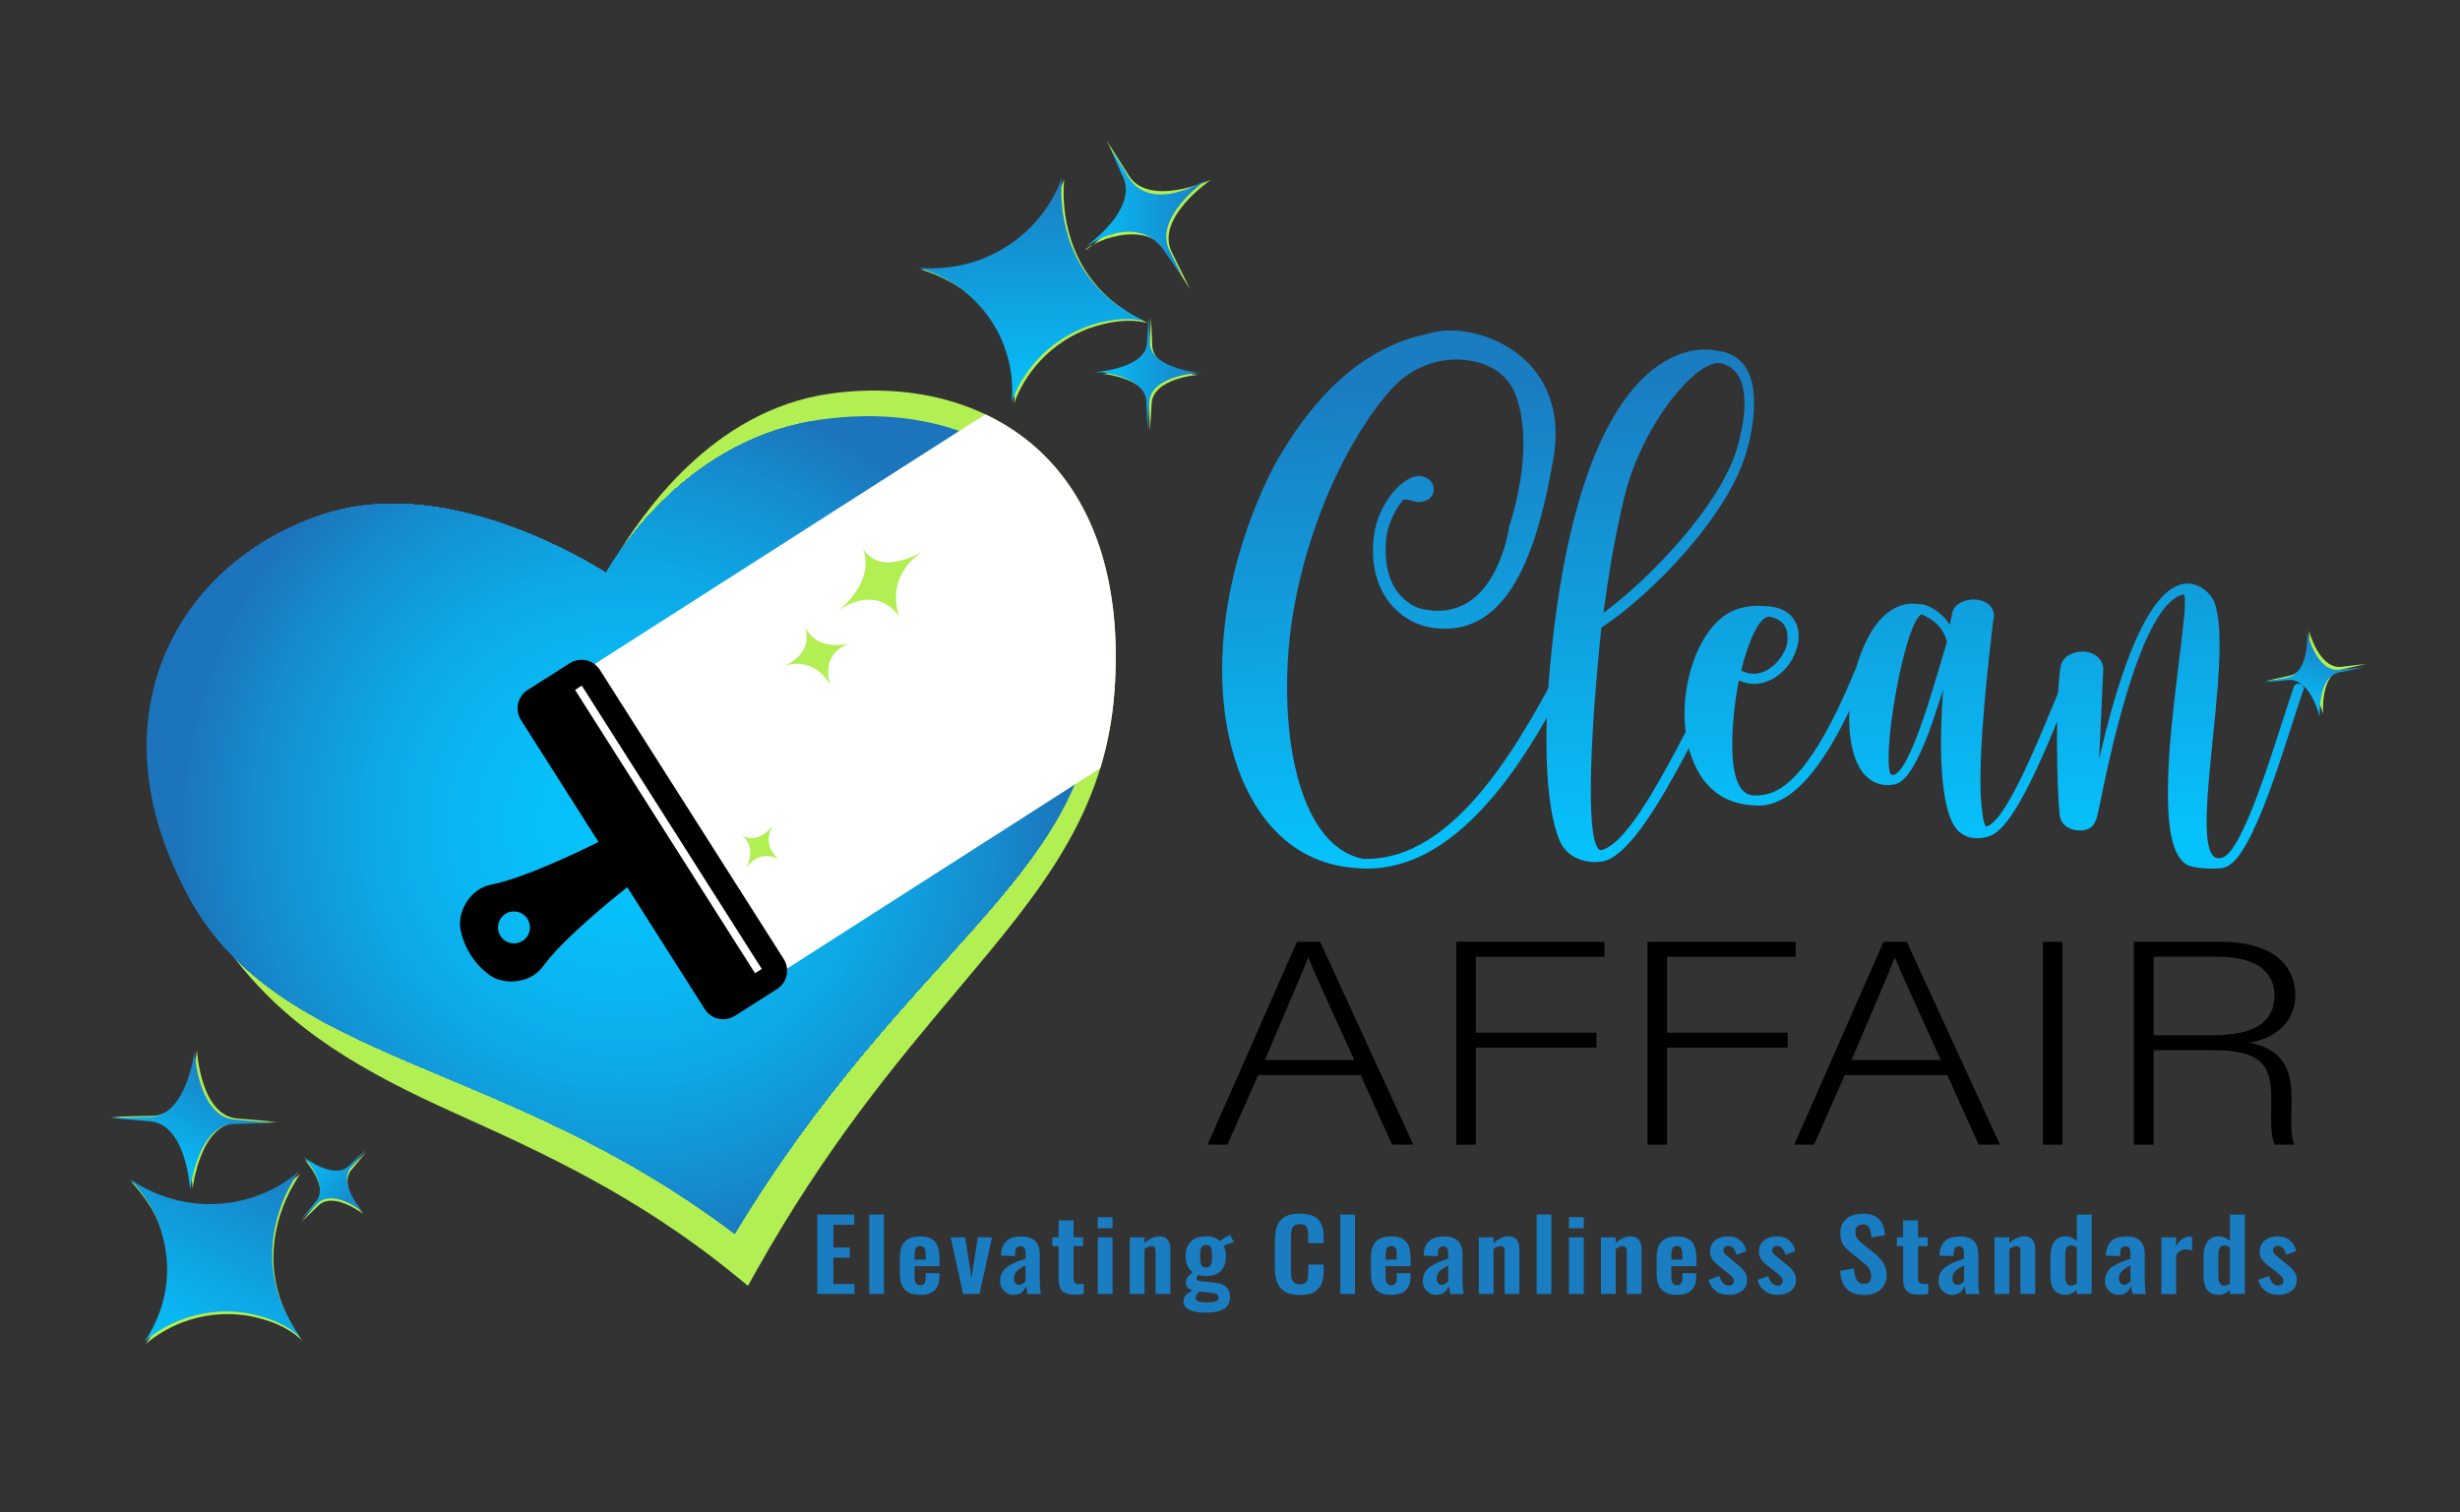 <svg xmlns="http://www.w3.org/2000/svg" xmlns:xlink="http://www.w3.org/1999/xlink" id="Layer_1" x="0px" y="0px" viewBox="0 0 809.26 497.57" style="enable-background:new 0 0 809.26 497.57;" xml:space="preserve"><rect x="0" y="0" width="809.26" height="497.57" fill="#333333" stroke="none"/><style type="text/css">	.st0{fill:#B2EF52;}	.st1{clip-path:url(#SVGID_2_);fill:#1C75BC;}	.st2{clip-path:url(#SVGID_2_);fill:#1B77BE;}	.st3{clip-path:url(#SVGID_2_);fill:#1B79BF;}	.st4{clip-path:url(#SVGID_2_);fill:#1A7BC1;}	.st5{clip-path:url(#SVGID_2_);fill:#1A7DC2;}	.st6{clip-path:url(#SVGID_2_);fill:#197EC4;}	.st7{clip-path:url(#SVGID_2_);fill:#1980C5;}	.st8{clip-path:url(#SVGID_2_);fill:#1882C7;}	.st9{clip-path:url(#SVGID_2_);fill:#1884C8;}	.st10{clip-path:url(#SVGID_2_);fill:#1785C9;}	.st11{clip-path:url(#SVGID_2_);fill:#1787CB;}	.st12{clip-path:url(#SVGID_2_);fill:#1689CC;}	.st13{clip-path:url(#SVGID_2_);fill:#168BCE;}	.st14{clip-path:url(#SVGID_2_);fill:#158CCF;}	.st15{clip-path:url(#SVGID_2_);fill:#158ED0;}	.st16{clip-path:url(#SVGID_2_);fill:#148FD2;}	.st17{clip-path:url(#SVGID_2_);fill:#1491D3;}	.st18{clip-path:url(#SVGID_2_);fill:#1493D4;}	.st19{clip-path:url(#SVGID_2_);fill:#1394D5;}	.st20{clip-path:url(#SVGID_2_);fill:#1396D7;}	.st21{clip-path:url(#SVGID_2_);fill:#1297D8;}	.st22{clip-path:url(#SVGID_2_);fill:#1298D9;}	.st23{clip-path:url(#SVGID_2_);fill:#119ADA;}	.st24{clip-path:url(#SVGID_2_);fill:#119BDB;}	.st25{clip-path:url(#SVGID_2_);fill:#119DDC;}	.st26{clip-path:url(#SVGID_2_);fill:#109EDE;}	.st27{clip-path:url(#SVGID_2_);fill:#109FDF;}	.st28{clip-path:url(#SVGID_2_);fill:#10A1E0;}	.st29{clip-path:url(#SVGID_2_);fill:#0FA2E1;}	.st30{clip-path:url(#SVGID_2_);fill:#0FA3E2;}	.st31{clip-path:url(#SVGID_2_);fill:#0EA4E3;}	.st32{clip-path:url(#SVGID_2_);fill:#0EA6E4;}	.st33{clip-path:url(#SVGID_2_);fill:#0EA7E5;}	.st34{clip-path:url(#SVGID_2_);fill:#0DA8E6;}	.st35{clip-path:url(#SVGID_2_);fill:#0DA9E7;}	.st36{clip-path:url(#SVGID_2_);fill:#0DAAE8;}	.st37{clip-path:url(#SVGID_2_);fill:#0CABE8;}	.st38{clip-path:url(#SVGID_2_);fill:#0CACE9;}	.st39{clip-path:url(#SVGID_2_);fill:#0CADEA;}	.st40{clip-path:url(#SVGID_2_);fill:#0CAFEB;}	.st41{clip-path:url(#SVGID_2_);fill:#0BAFEC;}	.st42{clip-path:url(#SVGID_2_);fill:#0BB0ED;}	.st43{clip-path:url(#SVGID_2_);fill:#0BB1ED;}	.st44{clip-path:url(#SVGID_2_);fill:#0AB2EE;}	.st45{clip-path:url(#SVGID_2_);fill:#0AB3EF;}	.st46{clip-path:url(#SVGID_2_);fill:#0AB4F0;}	.st47{clip-path:url(#SVGID_2_);fill:#0AB5F0;}	.st48{clip-path:url(#SVGID_2_);fill:#09B6F1;}	.st49{clip-path:url(#SVGID_2_);fill:#09B7F2;}	.st50{clip-path:url(#SVGID_2_);fill:#09B8F3;}	.st51{clip-path:url(#SVGID_2_);fill:#09B9F3;}	.st52{clip-path:url(#SVGID_2_);fill:#08B9F4;}	.st53{clip-path:url(#SVGID_2_);fill:#08BAF5;}	.st54{clip-path:url(#SVGID_2_);fill:#08BBF5;}	.st55{clip-path:url(#SVGID_2_);fill:#08BBF6;}	.st56{clip-path:url(#SVGID_2_);fill:#08BCF6;}	.st57{clip-path:url(#SVGID_2_);fill:#08BDF7;}	.st58{clip-path:url(#SVGID_2_);fill:#07BDF7;}	.st59{clip-path:url(#SVGID_2_);fill:#07BEF7;}	.st60{clip-path:url(#SVGID_2_);fill:#07BEF8;}	.st61{clip-path:url(#SVGID_2_);fill:#07BFF8;}	.st62{clip-path:url(#SVGID_2_);fill:#07BFF9;}	.st63{clip-path:url(#SVGID_2_);fill:#07C0F9;}	.st64{clip-path:url(#SVGID_2_);fill:#06C0FA;}	.st65{clip-path:url(#SVGID_2_);fill:#06C1FA;}	.st66{clip-path:url(#SVGID_2_);fill:#06C1FB;}	.st67{clip-path:url(#SVGID_2_);fill:#06C2FB;}	.st68{fill:url(#SVGID_3_);}	.st69{fill:url(#SVGID_4_);}	.st70{fill:url(#SVGID_5_);}	.st71{fill:url(#SVGID_6_);}	.st72{fill:url(#SVGID_7_);}	.st73{fill:#FFFFFF;}	.st74{fill:#1A7DC2;}	.st75{fill:#1C75BC;}	.st76{fill:url(#SVGID_8_);}	.st77{fill:#C1EC9E;}	.st78{clip-path:url(#SVGID_10_);fill:#1C75BC;}	.st79{clip-path:url(#SVGID_10_);fill:#1B77BE;}	.st80{clip-path:url(#SVGID_10_);fill:#1B79BF;}	.st81{clip-path:url(#SVGID_10_);fill:#1A7BC1;}	.st82{clip-path:url(#SVGID_10_);fill:#1A7DC2;}	.st83{clip-path:url(#SVGID_10_);fill:#197EC4;}	.st84{clip-path:url(#SVGID_10_);fill:#1980C5;}	.st85{clip-path:url(#SVGID_10_);fill:#1882C7;}	.st86{clip-path:url(#SVGID_10_);fill:#1884C8;}	.st87{clip-path:url(#SVGID_10_);fill:#1785C9;}	.st88{clip-path:url(#SVGID_10_);fill:#1787CB;}	.st89{clip-path:url(#SVGID_10_);fill:#1689CC;}	.st90{clip-path:url(#SVGID_10_);fill:#168BCE;}	.st91{clip-path:url(#SVGID_10_);fill:#158CCF;}	.st92{clip-path:url(#SVGID_10_);fill:#158ED0;}	.st93{clip-path:url(#SVGID_10_);fill:#148FD2;}	.st94{clip-path:url(#SVGID_10_);fill:#1491D3;}	.st95{clip-path:url(#SVGID_10_);fill:#1493D4;}	.st96{clip-path:url(#SVGID_10_);fill:#1394D5;}	.st97{clip-path:url(#SVGID_10_);fill:#1396D7;}	.st98{clip-path:url(#SVGID_10_);fill:#1297D8;}	.st99{clip-path:url(#SVGID_10_);fill:#1298D9;}	.st100{clip-path:url(#SVGID_10_);fill:#119ADA;}	.st101{clip-path:url(#SVGID_10_);fill:#119BDB;}	.st102{clip-path:url(#SVGID_10_);fill:#119DDC;}	.st103{clip-path:url(#SVGID_10_);fill:#109EDE;}	.st104{clip-path:url(#SVGID_10_);fill:#109FDF;}	.st105{clip-path:url(#SVGID_10_);fill:#10A1E0;}	.st106{clip-path:url(#SVGID_10_);fill:#0FA2E1;}	.st107{clip-path:url(#SVGID_10_);fill:#0FA3E2;}	.st108{clip-path:url(#SVGID_10_);fill:#0EA4E3;}	.st109{clip-path:url(#SVGID_10_);fill:#0EA6E4;}	.st110{clip-path:url(#SVGID_10_);fill:#0EA7E5;}	.st111{clip-path:url(#SVGID_10_);fill:#0DA8E6;}	.st112{clip-path:url(#SVGID_10_);fill:#0DA9E7;}	.st113{clip-path:url(#SVGID_10_);fill:#0DAAE8;}	.st114{clip-path:url(#SVGID_10_);fill:#0CABE8;}	.st115{clip-path:url(#SVGID_10_);fill:#0CACE9;}	.st116{clip-path:url(#SVGID_10_);fill:#0CADEA;}	.st117{clip-path:url(#SVGID_10_);fill:#0CAFEB;}	.st118{clip-path:url(#SVGID_10_);fill:#0BAFEC;}	.st119{clip-path:url(#SVGID_10_);fill:#0BB0ED;}	.st120{clip-path:url(#SVGID_10_);fill:#0BB1ED;}	.st121{clip-path:url(#SVGID_10_);fill:#0AB2EE;}	.st122{clip-path:url(#SVGID_10_);fill:#0AB3EF;}	.st123{clip-path:url(#SVGID_10_);fill:#0AB4F0;}	.st124{clip-path:url(#SVGID_10_);fill:#0AB5F0;}	.st125{clip-path:url(#SVGID_10_);fill:#09B6F1;}	.st126{clip-path:url(#SVGID_10_);fill:#09B7F2;}	.st127{clip-path:url(#SVGID_10_);fill:#09B8F3;}	.st128{clip-path:url(#SVGID_10_);fill:#09B9F3;}	.st129{clip-path:url(#SVGID_10_);fill:#08B9F4;}	.st130{clip-path:url(#SVGID_10_);fill:#08BAF5;}	.st131{clip-path:url(#SVGID_10_);fill:#08BBF5;}	.st132{clip-path:url(#SVGID_10_);fill:#08BBF6;}	.st133{clip-path:url(#SVGID_10_);fill:#08BCF6;}	.st134{clip-path:url(#SVGID_10_);fill:#08BDF7;}	.st135{clip-path:url(#SVGID_10_);fill:#07BDF7;}	.st136{clip-path:url(#SVGID_10_);fill:#07BEF7;}	.st137{clip-path:url(#SVGID_10_);fill:#07BEF8;}	.st138{clip-path:url(#SVGID_10_);fill:#07BFF8;}	.st139{clip-path:url(#SVGID_10_);fill:#07BFF9;}	.st140{clip-path:url(#SVGID_10_);fill:#07C0F9;}	.st141{clip-path:url(#SVGID_10_);fill:#06C0FA;}	.st142{clip-path:url(#SVGID_10_);fill:#06C1FA;}	.st143{clip-path:url(#SVGID_10_);fill:#06C1FB;}	.st144{clip-path:url(#SVGID_10_);fill:#06C2FB;}	.st145{fill:url(#SVGID_11_);}	.st146{fill:url(#SVGID_12_);}	.st147{fill:url(#SVGID_13_);}	.st148{fill:url(#SVGID_14_);}	.st149{fill:url(#SVGID_15_);}	.st150{fill:url(#SVGID_16_);}	.st151{fill:url(#SVGID_17_);}	.st152{fill:url(#SVGID_18_);}	.st153{fill:url(#SVGID_19_);}	.st154{fill:url(#SVGID_20_);}	.st155{fill:url(#SVGID_21_);}	.st156{fill:url(#SVGID_22_);}	.st157{fill:url(#SVGID_23_);}	.st158{fill:url(#SVGID_24_);}</style><g>	<path class="st0" d="M344.15,150.48c-16.89-17.24-42.75-24.88-70.96-20.96c-39.16,5.45-62.2,40.04-71.09,54.69l-72.03,123.86   l-53.15,6.87c18.23,23.95,42.52,37.74,72.93,51.45c28.02,12.63,59.77,26.95,92.1,53.37l4.1,3.35l2.66-4.74   c23.12-41.27,46.15-68.65,66.46-92.81c27.08-32.2,48.47-57.64,51.45-97.99C369.06,194.64,361.29,167.97,344.15,150.48z"></path>	<g>		<defs>			<path id="SVGID_9_" d="M271.37,137.87c-44.71,5.79-67.95,43.84-71.98,50.71c-14.11-8.83-54.73-30.54-90.9-20     c-47.16,13.76-79.78,64.26-46.93,125.57c30.25,56.48,103.3,53.3,180.13,111.82c56.42-93.86,114.81-115.85,119.87-179.73     C367.06,156.91,320.09,131.56,271.37,137.87z"></path>		</defs>		<clipPath id="SVGID_2_">			<use xlink:href="#SVGID_9_" style="overflow:visible;"></use>		</clipPath>		<rect x="28.72" y="131.56" class="st1" width="338.34" height="274.42"></rect>		<path class="st1" d="M351.25,271.46c0,40.35-16.36,76.88-42.8,103.33c-13.22,13.22-28.97,23.92-46.45,31.32    c-4.37,1.85-8.85,3.49-13.43,4.91v-4.09h-86.91v4.09c-4.58-1.42-9.05-3.07-13.43-4.91c-17.48-7.39-33.23-18.09-46.45-31.32    C75.36,348.34,59,311.81,59,271.46c0-80.7,65.42-146.12,146.12-146.12S351.25,190.76,351.25,271.46z"></path>		<path class="st2" d="M349.35,271.46c0,39.83-16.14,75.88-42.24,101.98c-13.05,13.05-28.59,23.61-45.84,30.91    c-8.63,3.65-17.68,6.48-27.07,8.4v-5.83h-58.13v5.83c-9.39-1.92-18.45-4.75-27.07-8.4c-17.26-7.3-32.79-17.86-45.84-30.91    c-26.1-26.1-42.24-62.16-42.24-101.98c0-79.65,64.57-144.23,144.23-144.23S349.35,191.8,349.35,271.46z"></path>		<path class="st3" d="M347.46,271.46c0,39.3-15.93,74.89-41.69,100.64c-12.88,12.88-28.21,23.3-45.24,30.5    c-8.51,3.6-17.45,6.4-26.72,8.29v-3.97h-57.37v3.97c-9.27-1.9-18.2-4.69-26.72-8.29c-17.03-7.2-32.36-17.62-45.24-30.5    C78.73,346.34,62.8,310.76,62.8,271.46c0-78.61,63.72-142.33,142.33-142.33S347.46,192.85,347.46,271.46z"></path>		<circle class="st4" cx="205.13" cy="271.46" r="140.43"></circle>		<circle class="st5" cx="205.13" cy="271.46" r="138.53"></circle>		<circle class="st6" cx="205.13" cy="271.46" r="136.64"></circle>		<circle class="st7" cx="205.13" cy="271.46" r="134.74"></circle>		<circle class="st8" cx="205.13" cy="271.46" r="132.84"></circle>		<circle class="st9" cx="205.13" cy="271.46" r="130.94"></circle>		<circle class="st10" cx="205.13" cy="271.46" r="129.05"></circle>		<circle class="st11" cx="205.13" cy="271.46" r="127.15"></circle>		<circle class="st12" cx="205.13" cy="271.46" r="125.25"></circle>		<circle class="st13" cx="205.13" cy="271.46" r="123.35"></circle>		<circle class="st14" cx="205.13" cy="271.46" r="121.45"></circle>		<circle class="st15" cx="205.13" cy="271.46" r="119.56"></circle>		<circle class="st16" cx="205.13" cy="271.46" r="117.66"></circle>		<circle class="st17" cx="205.13" cy="271.46" r="115.76"></circle>		<circle class="st18" cx="205.13" cy="271.46" r="113.86"></circle>		<circle class="st19" cx="205.13" cy="271.46" r="111.97"></circle>		<circle class="st20" cx="205.13" cy="271.46" r="110.07"></circle>		<circle class="st21" cx="205.13" cy="271.46" r="108.17"></circle>		<circle class="st22" cx="205.13" cy="271.46" r="106.27"></circle>		<circle class="st23" cx="205.13" cy="271.46" r="104.37"></circle>		<circle class="st24" cx="205.13" cy="271.46" r="102.48"></circle>		<circle class="st25" cx="205.13" cy="271.46" r="100.58"></circle>		<circle class="st26" cx="205.13" cy="271.46" r="98.68"></circle>		<circle class="st27" cx="205.13" cy="271.46" r="96.78"></circle>		<circle class="st28" cx="205.13" cy="271.46" r="94.89"></circle>		<circle class="st29" cx="205.13" cy="271.46" r="92.99"></circle>		<circle class="st30" cx="205.13" cy="271.46" r="91.09"></circle>		<circle class="st31" cx="205.13" cy="271.46" r="89.19"></circle>		<circle class="st32" cx="205.13" cy="271.46" r="87.3"></circle>		<circle class="st33" cx="205.13" cy="271.46" r="85.4"></circle>		<circle class="st34" cx="205.13" cy="271.46" r="83.5"></circle>		<circle class="st35" cx="205.13" cy="271.46" r="81.6"></circle>		<circle class="st36" cx="205.13" cy="271.46" r="79.7"></circle>		<circle class="st37" cx="205.13" cy="271.46" r="77.81"></circle>		<circle class="st38" cx="205.13" cy="271.46" r="75.91"></circle>		<circle class="st39" cx="205.13" cy="271.46" r="74.01"></circle>		<circle class="st40" cx="205.13" cy="271.46" r="72.11"></circle>		<circle class="st41" cx="205.13" cy="271.46" r="70.22"></circle>		<circle class="st42" cx="205.13" cy="271.46" r="68.32"></circle>		<circle class="st43" cx="205.13" cy="271.46" r="66.42"></circle>		<circle class="st44" cx="205.13" cy="271.46" r="64.52"></circle>		<circle class="st45" cx="205.13" cy="271.46" r="62.62"></circle>		<circle class="st46" cx="205.13" cy="271.46" r="60.73"></circle>		<circle class="st47" cx="205.13" cy="271.46" r="58.83"></circle>		<circle class="st48" cx="205.13" cy="271.46" r="56.93"></circle>		<circle class="st49" cx="205.13" cy="271.46" r="55.03"></circle>		<circle class="st49" cx="205.13" cy="271.46" r="53.14"></circle>		<circle class="st50" cx="205.13" cy="271.46" r="51.24"></circle>		<circle class="st51" cx="205.13" cy="271.46" r="49.34"></circle>		<circle class="st52" cx="205.13" cy="271.46" r="47.44"></circle>		<circle class="st53" cx="205.13" cy="271.46" r="45.55"></circle>		<circle class="st54" cx="205.13" cy="271.46" r="43.65"></circle>		<circle class="st55" cx="205.13" cy="271.46" r="41.75"></circle>		<circle class="st56" cx="205.13" cy="271.46" r="39.85"></circle>		<circle class="st57" cx="205.13" cy="271.46" r="37.95"></circle>		<circle class="st58" cx="205.13" cy="271.46" r="36.06"></circle>		<circle class="st59" cx="205.13" cy="271.46" r="34.16"></circle>		<circle class="st60" cx="205.13" cy="271.46" r="32.26"></circle>		<circle class="st61" cx="205.13" cy="271.46" r="30.36"></circle>		<circle class="st62" cx="205.13" cy="271.46" r="28.47"></circle>		<circle class="st62" cx="205.13" cy="271.46" r="26.57"></circle>		<circle class="st63" cx="205.13" cy="271.46" r="24.67"></circle>		<circle class="st63" cx="205.13" cy="271.46" r="22.77"></circle>		<circle class="st64" cx="205.13" cy="271.46" r="20.87"></circle>		<circle class="st65" cx="205.13" cy="271.46" r="18.98"></circle>		<circle class="st65" cx="205.13" cy="271.46" r="17.08"></circle>		<circle class="st65" cx="205.13" cy="271.46" r="15.18"></circle>		<circle class="st66" cx="205.13" cy="271.46" r="13.28"></circle>		<circle class="st67" cx="205.13" cy="271.46" r="11.39"></circle>		<circle class="st67" cx="205.13" cy="271.46" r="9.49"></circle>		<circle class="st67" cx="205.13" cy="271.46" r="7.59"></circle>		<circle class="st67" cx="205.13" cy="271.46" r="5.69"></circle>		<circle class="st67" cx="205.13" cy="271.46" r="3.8"></circle>		<circle class="st67" cx="205.13" cy="271.46" r="1.9"></circle>	</g>	<path class="st73" d="M324.13,136.34l-138.77,88.73l69.99,95.94l106.6-68.23c2.39-7.81,3.99-16.12,4.66-25.19   c2.43-32.96-5.33-59.62-22.47-77.11C338.43,144.64,331.67,139.9,324.13,136.34z"></path>	<g>		<path d="M257.82,315.57l-60.48-95.15c-2.12-3.33-6.53-4.32-9.87-2.2l-13.89,8.83c-3.33,2.12-4.32,6.53-2.2,9.87l25.51,40.14    c-7.85,3.89-25.08,12.06-35.36,14.05c-7.24,1.4-11.06,9.35-10.06,14.6c1.16,6.09,4.63,11.56,9.66,15.2    c4.33,3.13,13.15,3.05,17.49-2.91c6.16-8.47,20.87-20.61,27.73-26.06l25.51,40.14c2.12,3.33,6.53,4.32,9.87,2.2l13.89-8.83    C258.95,323.32,259.94,318.9,257.82,315.57z M171.9,309.61c-2.45,1.56-5.7,0.83-7.26-1.62c-1.56-2.45-0.83-5.7,1.62-7.26    s5.7-0.83,7.26,1.62C175.08,304.81,174.35,308.06,171.9,309.61z"></path>					<rect x="218.67" y="217.6" transform="matrix(0.844 -0.536 0.536 0.844 -112.017 160.572)" class="st73" width="2.63" height="110.45"></rect>	</g>	<g>		<path class="st0" d="M283.4,179.22c0,0,3.21,11.4,20.19,2.27c0,0-12.48,6.9-7.77,21.5c0,0-6.35-11.18-20.04-2.11    C275.78,200.87,288.92,191.33,283.4,179.22z"></path>	</g>	<g>		<path class="st0" d="M264.56,205.32c0,0,2.02,8.99,15.01,6.5c0,0-9.55,1.96-6.52,13.62c0,0-4.37-9.58-14.9-6.35    C258.15,219.08,268.28,215.37,264.56,205.32z"></path>	</g>	<g>		<path class="st0" d="M243.65,274.45c0,0,4.57,4.51,10.82-2.99c0,0-4.55,5.6,1.6,11.26c0,0-6.1-3.78-10.71,3.04    C245.36,285.75,249.56,278.82,243.65,274.45z"></path>	</g>	<g>		<path class="st0" d="M365.66,98.86c-16.15-13.74-16.24-33.02-15.55-39.92c-0.21,0.59-0.46,1.26-0.77,2.01    c-7.51,18.11-25.97,29.21-45.52,27.8l-0.96-0.07c0,0,7.71,2.08,14.2,6.91c16.6,13.14,17.22,30.23,16.52,37.17    c2.09-5.89,8.61-18.71,24.78-24.76l0,0c9.76-3.38,16.16-2.57,19.41-1.62C372.03,103.86,367.54,100.42,365.66,98.86z"></path>	</g>	<path class="st0" d="M395.11,61.02l-6.11,3.42c-0.05,0.03-0.11,0.04-0.16,0.07c0.05-0.03,0.09-0.07,0.14-0.1l6.11-3.42l3.31-1.84   c0,0-21.01,9.62-27.42-1.98L364,46.14l5.76,11.72c6.54,11.52-12.62,24.42-12.62,24.42l3.29-1.87l6.11-3.42   c0.05-0.03,0.11-0.04,0.16-0.07c-0.05,0.03-0.09,0.07-0.14,0.1l-6.11,3.42l-3.31,1.84c0.03-1.66,21.05-11.81,27.42,1.98l6.99,11.03   l-5.76-11.72c-6.54-11.52,12.62-24.42,12.62-24.42L395.11,61.02z"></path>	<g>		<linearGradient id="SVGID_3_" gradientUnits="userSpaceOnUse" x1="340.646" y1="131.957" x2="338.358" y2="58.73">			<stop offset="0" style="stop-color:#06C2FB"></stop>			<stop offset="1" style="stop-color:#1A7DC2"></stop>		</linearGradient>		<path class="st68" d="M364.9,98.3c-16.15-13.74-16.24-33.02-15.55-39.92c-0.21,0.59-0.46,1.26-0.77,2.01    c-7.51,18.11-25.97,29.21-45.52,27.8l-0.96-0.07c0,0,7.71,2.08,14.2,6.91c16.6,13.14,17.22,30.23,16.52,37.17    c2.09-5.89,8.61-18.71,24.78-24.76l0,0c9.76-3.38,16.16-2.57,19.41-1.62C371.26,103.31,366.77,99.86,364.9,98.3z"></path>	</g>	<linearGradient id="SVGID_4_" gradientUnits="userSpaceOnUse" x1="356.373" y1="69.867" x2="397.644" y2="69.867">		<stop offset="0" style="stop-color:#06C2FB"></stop>		<stop offset="1" style="stop-color:#1A7DC2"></stop>	</linearGradient>	<path class="st69" d="M394.35,60.46l-6.11,3.42c-0.05,0.03-0.11,0.04-0.16,0.07c0.05-0.03,0.09-0.07,0.14-0.1l6.11-3.42l3.31-1.84   c0,0-19.87,13.4-27.42-1.98l-4.95-7.81l3.72,8.5c6.54,11.52-12.62,24.42-12.62,24.42l3.29-1.87l6.11-3.42   c0.05-0.03,0.11-0.04,0.16-0.07c-0.05,0.03-0.09,0.07-0.14,0.1l-6.11,3.42l-3.31,1.84c0,0,17.99-13.55,27.42,1.98l5.12,7.23   l-3.89-7.92c-6.54-11.52,12.62-24.42,12.62-24.42L394.35,60.46z"></path>	<g>		<path class="st0" d="M391.62,123.34l-4.63-0.05c-0.04,0-0.08-0.01-0.11-0.01c0.04,0,0.07-0.01,0.11-0.01l4.63,0.05l2.5,0.04    c0,0-15.22-1.4-15.08-10.16l-0.38-8.63l-0.55,8.62c-0.04,8.76-15.28,9.85-15.28,9.85l2.5,0.01l4.63,0.05    c0.04,0,0.08,0.01,0.11,0.01c-0.04,0-0.07,0.01-0.11,0.01l-4.63-0.05l-2.5-0.04c0,0,15.22,1.4,15.08,10.16l0.38,8.63l0.55-8.62    c0.04-8.76,15.28-9.85,15.28-9.85L391.62,123.34z"></path>		<linearGradient id="SVGID_5_" gradientUnits="userSpaceOnUse" x1="359.941" y1="122.64" x2="395.605" y2="122.64">			<stop offset="0" style="stop-color:#06C2FB"></stop>			<stop offset="1" style="stop-color:#1A7DC2"></stop>		</linearGradient>		<path class="st70" d="M390.85,122.78l-4.63-0.05c-0.04,0-0.08-0.01-0.11-0.01c0.04,0,0.07-0.01,0.11-0.01l4.63,0.05l4.75,0.04    c0,0-17.46-1.4-17.33-10.16l-0.38-8.63l-0.55,8.62c-0.04,8.76-17.41,9.85-17.41,9.85l4.63,0.01l4.63,0.05    c0.04,0,0.08,0.01,0.11,0.01c-0.04,0-0.07,0.01-0.11,0.01l-4.63-0.05l-2.5-0.04c0,0,15.22,1.4,15.08,10.16l0.38,8.63l0.55-8.62    c0.04-8.76,15.28-9.85,15.28-9.85L390.85,122.78z"></path>	</g>	<g>		<g>			<path class="st0" d="M92.6,428.65c-7.25-19.92,2.2-36.73,6.21-42.38c-0.47,0.41-1.03,0.87-1.67,1.36     c-15.48,12.03-37.01,12.56-53.31,1.67l-0.8-0.54c0,0,5.68,5.61,8.93,13.02c7.93,19.62,0.03,34.79-4.01,40.48     c4.73-4.09,16.74-12.01,33.78-9.28l0,0c10.15,1.89,15.32,5.75,17.68,8.18C95.66,436.15,93.46,430.93,92.6,428.65z"></path>		</g>					<linearGradient id="SVGID_6_" gradientUnits="userSpaceOnUse" x1="95.154" y1="475.159" x2="92.865" y2="401.932" gradientTransform="matrix(0.869 0.494 -0.494 0.869 206.611 -15.037)">			<stop offset="0" style="stop-color:#06C2FB"></stop>			<stop offset="1" style="stop-color:#1A7DC2"></stop>		</linearGradient>		<path class="st71" d="M92.21,427.79c-7.25-19.92,2.2-36.73,6.21-42.38c-0.47,0.41-1.03,0.87-1.67,1.36    c-15.48,12.03-37.01,12.56-53.31,1.67l-0.8-0.54c0,0,5.68,5.61,8.93,13.02c7.93,19.62,0.03,34.79-4.01,40.48    c4.73-4.09,16.74-12.01,33.78-9.28l0,0c10.15,1.89,15.32,5.75,17.68,8.18C95.27,435.29,93.07,430.07,92.21,427.79z"></path>	</g>	<g>		<path class="st0" d="M64.7,349.19l-0.21,6.74c0,0.06-0.02,0.11-0.02,0.17c0-0.06-0.01-0.11-0.01-0.17l0.21-6.74l0.13-3.64    c0,0-2.51,22.11-15.26,21.64l-12.58,0.28l12.54,1.08c12.76,0.33,13.87,22.56,13.87,22.56l0.1-3.65l0.21-6.74    c0-0.06,0.02-0.11,0.02-0.17c0,0.06,0.01,0.11,0.01,0.17l-0.21,6.74l-0.13,3.64c0,0,2.51-22.11,15.26-21.64l12.58-0.28    l-12.54-1.08c-12.76-0.33-13.87-22.56-13.87-22.56L64.7,349.19z"></path>					<linearGradient id="SVGID_7_" gradientUnits="userSpaceOnUse" x1="62.717" y1="278.274" x2="102.47" y2="278.274" gradientTransform="matrix(0.516 -0.857 0.857 0.516 -217.728 295.762)">			<stop offset="0" style="stop-color:#06C2FB"></stop>			<stop offset="1" style="stop-color:#1A7DC2"></stop>		</linearGradient>		<path class="st72" d="M63.86,349.54l-0.21,6.74c0,0.06-0.02,0.11-0.02,0.17c0-0.06-0.01-0.11-0.01-0.17l0.21-6.74l0.13-3.64    c0,0-2.51,22.11-15.26,21.64l-12.58,0.28l12.54,1.08c12.76,0.33,13.87,22.56,13.87,22.56l0.1-3.65l0.21-6.74    c0-0.06,0.02-0.11,0.02-0.17c0,0.06,0.01,0.11,0.01,0.17l-0.21,6.74l-0.13,3.64c0,0,2.51-22.11,15.26-21.64l12.58-0.28    l-12.54-1.08c-12.76-0.33-13.87-22.56-13.87-22.56L63.86,349.54z"></path>	</g>	<g>		<path class="st74" d="M268.86,425.78v-26.12h12.15v3.35h-6.86v7.51h5.4v3.32h-5.4v8.64h6.94v3.29H268.86z"></path>		<path class="st74" d="M285.95,425.78v-26.12h4.83v26.12H285.95z"></path>		<path class="st74" d="M302.68,426.07c-1.55,0-2.81-0.26-3.79-0.79c-0.98-0.53-1.7-1.3-2.16-2.32c-0.47-1.02-0.7-2.25-0.7-3.69    v-5.61c0-1.48,0.23-2.73,0.7-3.74c0.46-1.01,1.19-1.77,2.18-2.29c0.99-0.52,2.25-0.77,3.77-0.77c1.64,0,2.93,0.28,3.84,0.84    c0.92,0.56,1.57,1.37,1.97,2.43c0.39,1.06,0.59,2.36,0.59,3.89v2.64h-8.22v3.68c0,0.6,0.07,1.1,0.2,1.48    c0.13,0.39,0.34,0.67,0.63,0.84c0.29,0.17,0.63,0.26,1.04,0.26c0.43,0,0.77-0.09,1.04-0.27c0.26-0.18,0.45-0.45,0.57-0.81    c0.12-0.35,0.18-0.8,0.18-1.34v-1.55h4.54v1.26c0,1.89-0.52,3.34-1.57,4.35C306.42,425.56,304.82,426.07,302.68,426.07z     M300.86,414.49h3.65v-1.77c0-0.64-0.06-1.17-0.18-1.56c-0.12-0.4-0.31-0.69-0.57-0.87c-0.26-0.18-0.63-0.27-1.11-0.27    c-0.43,0-0.77,0.1-1.04,0.29c-0.26,0.19-0.45,0.52-0.57,0.97c-0.12,0.45-0.18,1.1-0.18,1.94V414.49z"></path>		<path class="st74" d="M316.84,425.78l-4.11-18.64h4.75l2.11,13.38l2.07-13.38h4.68l-4.11,18.64H316.84z"></path>		<path class="st74" d="M333.5,426.07c-0.93,0-1.73-0.22-2.41-0.66c-0.68-0.44-1.2-1-1.56-1.68c-0.36-0.68-0.54-1.38-0.54-2.11    c0-1.16,0.24-2.14,0.71-2.93c0.48-0.8,1.11-1.46,1.91-2c0.8-0.54,1.69-1,2.68-1.4c0.99-0.4,2.01-0.76,3.06-1.08v-1.61    c0-0.54-0.04-0.99-0.13-1.35c-0.08-0.37-0.24-0.65-0.48-0.84c-0.24-0.19-0.58-0.29-1.04-0.29c-0.43,0-0.77,0.09-1.02,0.26    c-0.25,0.17-0.43,0.41-0.54,0.73c-0.11,0.31-0.16,0.67-0.16,1.08l-0.07,1.13l-4.65-0.16c0.09-2.15,0.69-3.74,1.79-4.76    c1.1-1.02,2.78-1.53,5.04-1.53c2.07,0,3.59,0.52,4.54,1.55c0.95,1.03,1.43,2.43,1.43,4.19v8.61c0,0.69,0.02,1.31,0.05,1.87    c0.04,0.56,0.08,1.06,0.14,1.52c0.06,0.45,0.11,0.85,0.16,1.19h-4.4c-0.07-0.43-0.16-0.92-0.25-1.47    c-0.1-0.55-0.17-0.95-0.21-1.21c-0.24,0.75-0.69,1.44-1.36,2.05C335.55,425.76,334.64,426.07,333.5,426.07z M335.28,422.81    c0.31,0,0.6-0.07,0.86-0.21c0.26-0.14,0.5-0.31,0.72-0.5c0.21-0.19,0.38-0.37,0.5-0.52v-5.19c-0.55,0.28-1.05,0.56-1.52,0.84    c-0.47,0.28-0.86,0.59-1.2,0.92c-0.33,0.33-0.6,0.69-0.79,1.08c-0.19,0.39-0.29,0.84-0.29,1.35c0,0.69,0.15,1.23,0.45,1.63    C334.31,422.61,334.74,422.81,335.28,422.81z"></path>		<path class="st74" d="M353.41,426c-1.31,0-2.34-0.19-3.09-0.58c-0.75-0.39-1.28-0.95-1.59-1.68c-0.31-0.73-0.47-1.6-0.47-2.61    v-11.09h-2.07v-2.9h2.07v-5.58h4.9v5.58h3.15v2.9h-3.15v10.71c0,0.64,0.16,1.1,0.47,1.37c0.31,0.27,0.77,0.4,1.39,0.4    c0.26,0,0.52-0.01,0.77-0.03c0.25-0.02,0.49-0.04,0.73-0.06v3.35c-0.41,0.04-0.88,0.09-1.41,0.15    C354.57,425.97,354,426,353.41,426z"></path>		<path class="st74" d="M361.13,404.17v-3.64h4.86v3.64H361.13z M361.13,425.78v-18.64h4.86v18.64H361.13z"></path>		<path class="st74" d="M371.64,425.78v-18.64h4.86V409c0.74-0.65,1.52-1.17,2.34-1.56s1.71-0.6,2.66-0.6    c0.86,0,1.54,0.19,2.04,0.56c0.5,0.38,0.87,0.88,1.11,1.5c0.24,0.62,0.36,1.3,0.36,2.03v14.84h-4.86v-13.97    c0-0.56-0.1-0.99-0.29-1.29c-0.19-0.3-0.56-0.45-1.11-0.45c-0.33,0-0.7,0.09-1.09,0.26c-0.39,0.17-0.78,0.39-1.16,0.65v14.8    H371.64z"></path>		<path class="st74" d="M396.52,431.94c-1.41,0-2.65-0.13-3.74-0.4c-1.08-0.27-1.93-0.67-2.54-1.21c-0.61-0.54-0.91-1.23-0.91-2.06    c0-0.64,0.16-1.22,0.48-1.71c0.32-0.5,0.76-0.92,1.32-1.27c0.56-0.36,1.16-0.64,1.81-0.85l2.04,0.29    c-0.29,0.22-0.55,0.44-0.8,0.68c-0.25,0.24-0.46,0.48-0.63,0.74c-0.17,0.26-0.25,0.55-0.25,0.87c0,0.52,0.28,0.9,0.84,1.16    c0.56,0.26,1.53,0.39,2.91,0.39c1.26,0,2.22-0.12,2.86-0.35c0.64-0.24,0.97-0.65,0.97-1.23c0-0.34-0.08-0.62-0.25-0.82    c-0.17-0.2-0.45-0.37-0.84-0.5c-0.39-0.13-0.95-0.23-1.66-0.29l-4.86-0.55c-1-0.13-1.78-0.45-2.34-0.95    c-0.56-0.51-0.84-1.1-0.84-1.79c0-0.77,0.26-1.46,0.77-2.05c0.51-0.59,1.19-1.21,2.02-1.85l1.64,0.97    c-0.21,0.22-0.42,0.46-0.61,0.73c-0.19,0.27-0.29,0.55-0.29,0.85c0,0.24,0.14,0.43,0.43,0.58c0.29,0.15,0.76,0.26,1.43,0.32    l4.22,0.45c1.69,0.15,2.94,0.63,3.74,1.43c0.8,0.81,1.2,1.9,1.2,3.27c0,1.14-0.28,2.09-0.84,2.85c-0.56,0.76-1.44,1.34-2.63,1.73    C399.98,431.74,398.43,431.94,396.52,431.94z M396.77,419.87c-1.53,0-2.78-0.27-3.77-0.81c-0.99-0.54-1.73-1.29-2.23-2.26    c-0.5-0.97-0.75-2.11-0.75-3.42c0-1.42,0.26-2.62,0.79-3.6c0.52-0.98,1.29-1.71,2.29-2.21c1-0.49,2.23-0.74,3.68-0.74    s2.66,0.28,3.61,0.84c0.95,0.56,1.67,1.33,2.16,2.32c0.49,0.99,0.73,2.13,0.73,3.42c0,1.31-0.23,2.45-0.7,3.42    c-0.46,0.97-1.17,1.71-2.11,2.24C399.53,419.61,398.3,419.87,396.77,419.87z M396.77,417.07c0.43,0,0.77-0.08,1.02-0.23    c0.25-0.15,0.44-0.38,0.57-0.68c0.13-0.3,0.23-0.68,0.29-1.14c0.06-0.46,0.09-1.01,0.09-1.63c0-0.65-0.02-1.2-0.07-1.66    c-0.05-0.46-0.14-0.85-0.29-1.16c-0.14-0.31-0.34-0.54-0.59-0.69c-0.25-0.15-0.58-0.23-0.98-0.23c-0.43,0-0.77,0.08-1.04,0.23    c-0.26,0.15-0.47,0.38-0.63,0.68c-0.16,0.3-0.26,0.69-0.3,1.16c-0.05,0.47-0.07,1.03-0.07,1.68c0,0.58,0.02,1.1,0.07,1.56    c0.05,0.46,0.14,0.85,0.29,1.16c0.14,0.31,0.35,0.55,0.61,0.71C396,416.99,396.34,417.07,396.77,417.07z M402.28,410.17    l-1.07-1.35c0.29-0.47,0.73-0.91,1.32-1.32c0.6-0.41,1.31-0.78,2.15-1.13l1.22,2.39c-0.29,0.06-0.69,0.18-1.2,0.35    c-0.51,0.17-1,0.36-1.47,0.56C402.76,409.87,402.44,410.04,402.28,410.17z"></path>		<path class="st74" d="M427.62,426.13c-2.12,0-3.78-0.38-4.99-1.13c-1.2-0.75-2.04-1.78-2.52-3.08c-0.48-1.3-0.71-2.8-0.71-4.5    v-9.32c0-1.78,0.24-3.33,0.71-4.64c0.48-1.31,1.32-2.32,2.52-3.03c1.2-0.71,2.87-1.06,4.99-1.06c2,0,3.57,0.31,4.7,0.92    c1.13,0.61,1.94,1.49,2.41,2.63c0.48,1.14,0.71,2.46,0.71,3.97v2.19h-5.08v-2.26c0-0.73-0.04-1.4-0.13-2    c-0.08-0.6-0.31-1.08-0.68-1.44c-0.37-0.35-1.01-0.53-1.91-0.53c-0.91,0-1.57,0.19-1.98,0.56c-0.42,0.38-0.69,0.88-0.8,1.52    c-0.12,0.63-0.18,1.35-0.18,2.14v11.35c0,0.95,0.08,1.73,0.25,2.34c0.17,0.61,0.47,1.08,0.91,1.39c0.44,0.31,1.04,0.47,1.81,0.47    c0.88,0,1.51-0.19,1.88-0.56c0.37-0.38,0.6-0.88,0.7-1.5c0.1-0.62,0.14-1.32,0.14-2.1v-2.35h5.08v2.1c0,1.55-0.23,2.92-0.68,4.11    c-0.45,1.19-1.25,2.13-2.38,2.81C431.26,425.79,429.67,426.13,427.62,426.13z"></path>		<path class="st74" d="M440.92,425.78v-26.12h4.83v26.12H440.92z"></path>		<path class="st74" d="M457.65,426.07c-1.55,0-2.81-0.26-3.79-0.79c-0.98-0.53-1.7-1.3-2.16-2.32c-0.47-1.02-0.7-2.25-0.7-3.69    v-5.61c0-1.48,0.23-2.73,0.7-3.74c0.46-1.01,1.19-1.77,2.18-2.29c0.99-0.52,2.25-0.77,3.77-0.77c1.64,0,2.93,0.28,3.84,0.84    c0.92,0.56,1.57,1.37,1.97,2.43s0.59,2.36,0.59,3.89v2.64h-8.22v3.68c0,0.6,0.07,1.1,0.2,1.48c0.13,0.39,0.34,0.67,0.63,0.84    c0.29,0.17,0.63,0.26,1.04,0.26c0.43,0,0.77-0.09,1.04-0.27c0.26-0.18,0.45-0.45,0.57-0.81c0.12-0.35,0.18-0.8,0.18-1.34v-1.55    h4.54v1.26c0,1.89-0.52,3.34-1.57,4.35C461.39,425.56,459.8,426.07,457.65,426.07z M455.83,414.49h3.65v-1.77    c0-0.64-0.06-1.17-0.18-1.56c-0.12-0.4-0.31-0.69-0.57-0.87c-0.26-0.18-0.63-0.27-1.11-0.27c-0.43,0-0.77,0.1-1.04,0.29    c-0.26,0.19-0.45,0.52-0.57,0.97c-0.12,0.45-0.18,1.1-0.18,1.94V414.49z"></path>		<path class="st74" d="M472.56,426.07c-0.93,0-1.73-0.22-2.41-0.66c-0.68-0.44-1.2-1-1.56-1.68c-0.36-0.68-0.54-1.38-0.54-2.11    c0-1.16,0.24-2.14,0.71-2.93c0.48-0.8,1.11-1.46,1.91-2c0.8-0.54,1.69-1,2.68-1.4c0.99-0.4,2.01-0.76,3.06-1.08v-1.61    c0-0.54-0.04-0.99-0.13-1.35c-0.08-0.37-0.24-0.65-0.48-0.84c-0.24-0.19-0.58-0.29-1.04-0.29c-0.43,0-0.77,0.09-1.02,0.26    c-0.25,0.17-0.43,0.41-0.54,0.73s-0.16,0.67-0.16,1.08l-0.07,1.13l-4.65-0.16c0.09-2.15,0.69-3.74,1.79-4.76    c1.1-1.02,2.78-1.53,5.04-1.53c2.07,0,3.59,0.52,4.54,1.55c0.95,1.03,1.43,2.43,1.43,4.19v8.61c0,0.69,0.02,1.31,0.05,1.87    c0.04,0.56,0.08,1.06,0.14,1.52c0.06,0.45,0.11,0.85,0.16,1.19h-4.4c-0.07-0.43-0.16-0.92-0.25-1.47    c-0.1-0.55-0.17-0.95-0.21-1.21c-0.24,0.75-0.69,1.44-1.36,2.05C474.61,425.76,473.71,426.07,472.56,426.07z M474.35,422.81    c0.31,0,0.6-0.07,0.86-0.21c0.26-0.14,0.5-0.31,0.72-0.5c0.21-0.19,0.38-0.37,0.5-0.52v-5.19c-0.55,0.28-1.05,0.56-1.52,0.84    c-0.47,0.28-0.86,0.59-1.2,0.92c-0.33,0.33-0.6,0.69-0.79,1.08c-0.19,0.39-0.29,0.84-0.29,1.35c0,0.69,0.15,1.23,0.45,1.63    C473.38,422.61,473.8,422.81,474.35,422.81z"></path>		<path class="st74" d="M486.47,425.78v-18.64h4.86V409c0.74-0.65,1.52-1.17,2.34-1.56s1.71-0.6,2.66-0.6    c0.86,0,1.54,0.19,2.04,0.56c0.5,0.38,0.87,0.88,1.11,1.5c0.24,0.62,0.36,1.3,0.36,2.03v14.84h-4.86v-13.97    c0-0.56-0.1-0.99-0.29-1.29c-0.19-0.3-0.56-0.45-1.11-0.45c-0.33,0-0.7,0.09-1.09,0.26c-0.39,0.17-0.78,0.39-1.16,0.65v14.8    H486.47z"></path>		<path class="st74" d="M505.52,425.78v-26.12h4.83v26.12H505.52z"></path>		<path class="st74" d="M516.14,404.17v-3.64H521v3.64H516.14z M516.14,425.78v-18.64H521v18.64H516.14z"></path>		<path class="st74" d="M526.65,425.78v-18.64h4.86V409c0.74-0.65,1.52-1.17,2.34-1.56s1.71-0.6,2.66-0.6    c0.86,0,1.54,0.19,2.04,0.56c0.5,0.38,0.87,0.88,1.11,1.5c0.24,0.62,0.36,1.3,0.36,2.03v14.84h-4.86v-13.97    c0-0.56-0.1-0.99-0.29-1.29c-0.19-0.3-0.56-0.45-1.11-0.45c-0.33,0-0.7,0.09-1.09,0.26c-0.39,0.17-0.78,0.39-1.16,0.65v14.8    H526.65z"></path>		<path class="st74" d="M551.64,426.07c-1.55,0-2.81-0.26-3.79-0.79c-0.98-0.53-1.7-1.3-2.16-2.32c-0.47-1.02-0.7-2.25-0.7-3.69    v-5.61c0-1.48,0.23-2.73,0.7-3.74c0.46-1.01,1.19-1.77,2.18-2.29c0.99-0.52,2.25-0.77,3.77-0.77c1.64,0,2.93,0.28,3.84,0.84    c0.92,0.56,1.57,1.37,1.97,2.43s0.59,2.36,0.59,3.89v2.64h-8.22v3.68c0,0.6,0.07,1.1,0.2,1.48c0.13,0.39,0.34,0.67,0.63,0.84    c0.29,0.17,0.63,0.26,1.04,0.26c0.43,0,0.77-0.09,1.04-0.27c0.26-0.18,0.45-0.45,0.57-0.81c0.12-0.35,0.18-0.8,0.18-1.34v-1.55    H558v1.26c0,1.89-0.52,3.34-1.57,4.35C555.38,425.56,553.78,426.07,551.64,426.07z M549.82,414.49h3.65v-1.77    c0-0.64-0.06-1.17-0.18-1.56c-0.12-0.4-0.31-0.69-0.57-0.87c-0.26-0.18-0.63-0.27-1.11-0.27c-0.43,0-0.77,0.1-1.04,0.29    c-0.26,0.19-0.45,0.52-0.57,0.97c-0.12,0.45-0.18,1.1-0.18,1.94V414.49z"></path>		<path class="st74" d="M568.73,426.07c-1.74,0-3.17-0.42-4.29-1.26c-1.12-0.84-1.92-2.06-2.4-3.68l3.61-1.26    c0.29,1.01,0.67,1.79,1.14,2.32c0.48,0.54,1.1,0.81,1.86,0.81c0.57,0,1-0.13,1.29-0.39c0.29-0.26,0.43-0.61,0.43-1.06    c0-0.52-0.17-0.98-0.52-1.4c-0.35-0.42-0.94-0.94-1.77-1.56l-2.5-1.9c-0.91-0.71-1.64-1.43-2.2-2.18    c-0.56-0.74-0.84-1.67-0.84-2.79c0-1.01,0.26-1.88,0.77-2.6c0.51-0.72,1.22-1.28,2.11-1.68c0.89-0.4,1.89-0.6,2.99-0.6    c1.72,0,3.09,0.45,4.11,1.34c1.02,0.89,1.69,2.06,2,3.5l-3.29,1.23c-0.12-0.52-0.29-0.99-0.52-1.44c-0.23-0.44-0.52-0.8-0.88-1.08    c-0.36-0.28-0.79-0.42-1.29-0.42c-0.5,0-0.9,0.14-1.2,0.42c-0.3,0.28-0.45,0.63-0.45,1.06c0,0.37,0.17,0.74,0.52,1.13    c0.35,0.39,0.84,0.83,1.48,1.32l2.54,2.06c0.55,0.43,1.07,0.89,1.57,1.39c0.5,0.49,0.92,1.05,1.25,1.66s0.5,1.32,0.5,2.11    c0,1.08-0.27,1.98-0.8,2.71c-0.54,0.73-1.26,1.29-2.18,1.66C570.87,425.88,569.85,426.07,568.73,426.07z"></path>		<path class="st74" d="M584.82,426.07c-1.74,0-3.17-0.42-4.29-1.26c-1.12-0.84-1.92-2.06-2.4-3.68l3.61-1.26    c0.29,1.01,0.67,1.79,1.14,2.32c0.48,0.54,1.1,0.81,1.86,0.81c0.57,0,1-0.13,1.29-0.39c0.29-0.26,0.43-0.61,0.43-1.06    c0-0.52-0.17-0.98-0.52-1.4c-0.35-0.42-0.94-0.94-1.77-1.56l-2.5-1.9c-0.91-0.71-1.64-1.43-2.2-2.18    c-0.56-0.74-0.84-1.67-0.84-2.79c0-1.01,0.26-1.88,0.77-2.6c0.51-0.72,1.22-1.28,2.11-1.68c0.89-0.4,1.89-0.6,2.99-0.6    c1.72,0,3.09,0.45,4.11,1.34c1.02,0.89,1.69,2.06,2,3.5l-3.29,1.23c-0.12-0.52-0.29-0.99-0.52-1.44c-0.23-0.44-0.52-0.8-0.88-1.08    c-0.36-0.28-0.79-0.42-1.29-0.42c-0.5,0-0.9,0.14-1.2,0.42c-0.3,0.28-0.45,0.63-0.45,1.06c0,0.37,0.17,0.74,0.52,1.13    c0.35,0.39,0.84,0.83,1.48,1.32l2.54,2.06c0.55,0.43,1.07,0.89,1.57,1.39c0.5,0.49,0.92,1.05,1.25,1.66s0.5,1.32,0.5,2.11    c0,1.08-0.27,1.98-0.8,2.71c-0.54,0.73-1.26,1.29-2.18,1.66C586.95,425.88,585.94,426.07,584.82,426.07z"></path>		<path class="st74" d="M613.38,426.13c-1.74,0-3.19-0.31-4.36-0.92c-1.17-0.61-2.05-1.51-2.65-2.69c-0.6-1.18-0.93-2.63-1-4.35    l4.54-0.81c0.05,1.01,0.18,1.9,0.41,2.68c0.23,0.77,0.57,1.37,1.04,1.79c0.47,0.42,1.08,0.63,1.84,0.63    c0.86,0,1.47-0.23,1.82-0.69c0.36-0.46,0.54-1.05,0.54-1.76c0-1.14-0.29-2.07-0.86-2.81c-0.57-0.73-1.34-1.46-2.29-2.19l-3.65-2.9    c-1.03-0.8-1.84-1.68-2.45-2.66c-0.61-0.98-0.91-2.19-0.91-3.63c0-2.06,0.67-3.66,2-4.77c1.33-1.12,3.16-1.68,5.47-1.68    c1.36,0,2.49,0.19,3.4,0.56c0.91,0.38,1.63,0.9,2.16,1.56c0.54,0.67,0.94,1.42,1.2,2.27c0.26,0.85,0.43,1.75,0.5,2.69l-4.5,0.71    c-0.05-0.82-0.15-1.55-0.3-2.19c-0.16-0.64-0.43-1.15-0.82-1.52c-0.39-0.37-0.97-0.55-1.73-0.55c-0.79,0-1.39,0.23-1.81,0.69    s-0.63,1.04-0.63,1.73c0,0.88,0.2,1.61,0.61,2.18c0.41,0.57,0.99,1.16,1.75,1.76l3.61,2.87c1.19,0.9,2.21,1.96,3.06,3.18    c0.85,1.22,1.27,2.68,1.27,4.4c0,1.25-0.3,2.35-0.91,3.32c-0.61,0.97-1.45,1.73-2.54,2.27    C616.1,425.86,614.83,426.13,613.38,426.13z"></path>		<path class="st74" d="M631.22,426c-1.31,0-2.34-0.19-3.09-0.58c-0.75-0.39-1.28-0.95-1.59-1.68c-0.31-0.73-0.46-1.6-0.46-2.61    v-11.09H624v-2.9h2.07v-5.58h4.9v5.58h3.15v2.9h-3.15v10.71c0,0.64,0.16,1.1,0.47,1.37c0.31,0.27,0.77,0.4,1.39,0.4    c0.26,0,0.52-0.01,0.77-0.03c0.25-0.02,0.49-0.04,0.73-0.06v3.35c-0.41,0.04-0.88,0.09-1.41,0.15    C632.38,425.97,631.81,426,631.22,426z"></path>		<path class="st74" d="M642.23,426.07c-0.93,0-1.73-0.22-2.41-0.66c-0.68-0.44-1.2-1-1.56-1.68c-0.36-0.68-0.54-1.38-0.54-2.11    c0-1.16,0.24-2.14,0.71-2.93c0.48-0.8,1.11-1.46,1.91-2c0.8-0.54,1.69-1,2.68-1.4c0.99-0.4,2.01-0.76,3.06-1.08v-1.61    c0-0.54-0.04-0.99-0.13-1.35c-0.08-0.37-0.24-0.65-0.48-0.84c-0.24-0.19-0.58-0.29-1.04-0.29c-0.43,0-0.77,0.09-1.02,0.26    c-0.25,0.17-0.43,0.41-0.54,0.73c-0.11,0.31-0.16,0.67-0.16,1.08l-0.07,1.13l-4.65-0.16c0.09-2.15,0.69-3.74,1.79-4.76    c1.1-1.02,2.78-1.53,5.04-1.53c2.07,0,3.59,0.52,4.54,1.55c0.95,1.03,1.43,2.43,1.43,4.19v8.61c0,0.69,0.02,1.31,0.05,1.87    c0.04,0.56,0.08,1.06,0.14,1.52c0.06,0.45,0.11,0.85,0.16,1.19h-4.4c-0.07-0.43-0.16-0.92-0.25-1.47    c-0.1-0.55-0.17-0.95-0.21-1.21c-0.24,0.75-0.69,1.44-1.36,2.05C644.28,425.76,643.37,426.07,642.23,426.07z M644.02,422.81    c0.31,0,0.59-0.07,0.86-0.21c0.26-0.14,0.5-0.31,0.72-0.5c0.21-0.19,0.38-0.37,0.5-0.52v-5.19c-0.55,0.28-1.05,0.56-1.52,0.84    c-0.47,0.28-0.86,0.59-1.2,0.92c-0.33,0.33-0.6,0.69-0.79,1.08c-0.19,0.39-0.29,0.84-0.29,1.35c0,0.69,0.15,1.23,0.45,1.63    C643.04,422.61,643.47,422.81,644.02,422.81z"></path>		<path class="st74" d="M656.13,425.78v-18.64H661V409c0.74-0.65,1.52-1.17,2.34-1.56s1.71-0.6,2.66-0.6c0.86,0,1.54,0.19,2.04,0.56    c0.5,0.38,0.87,0.88,1.11,1.5c0.24,0.62,0.36,1.3,0.36,2.03v14.84h-4.86v-13.97c0-0.56-0.1-0.99-0.29-1.29    c-0.19-0.3-0.56-0.45-1.11-0.45c-0.33,0-0.7,0.09-1.09,0.26c-0.39,0.17-0.78,0.39-1.16,0.65v14.8H656.13z"></path>		<path class="st74" d="M679.52,426.07c-1.64,0-2.89-0.53-3.74-1.58c-0.85-1.05-1.27-2.74-1.27-5.06v-5.71    c0-1.29,0.16-2.45,0.48-3.48c0.32-1.03,0.84-1.85,1.55-2.47c0.71-0.61,1.68-0.92,2.9-0.92c0.74,0,1.42,0.13,2.06,0.4    c0.63,0.27,1.21,0.62,1.73,1.05v-8.64h4.86v26.12h-4.86v-1.32c-0.55,0.5-1.13,0.89-1.75,1.18    C680.86,425.92,680.21,426.07,679.52,426.07z M681.3,423.03c0.26,0,0.56-0.05,0.89-0.16c0.33-0.11,0.68-0.26,1.04-0.45v-11.97    c-0.29-0.17-0.6-0.32-0.93-0.44c-0.33-0.12-0.68-0.18-1.04-0.18c-0.69,0-1.17,0.29-1.45,0.85c-0.27,0.57-0.41,1.26-0.41,2.08v6.97    c0,0.62,0.05,1.18,0.14,1.68c0.09,0.5,0.28,0.89,0.55,1.18C680.38,422.89,680.78,423.03,681.3,423.03z"></path>		<path class="st74" d="M697,426.07c-0.93,0-1.73-0.22-2.41-0.66c-0.68-0.44-1.2-1-1.56-1.68c-0.36-0.68-0.54-1.38-0.54-2.11    c0-1.16,0.24-2.14,0.71-2.93c0.48-0.8,1.11-1.46,1.91-2c0.8-0.54,1.69-1,2.68-1.4c0.99-0.4,2.01-0.76,3.06-1.08v-1.61    c0-0.54-0.04-0.99-0.13-1.35c-0.08-0.37-0.24-0.65-0.48-0.84c-0.24-0.19-0.58-0.29-1.04-0.29c-0.43,0-0.77,0.09-1.02,0.26    c-0.25,0.17-0.43,0.41-0.54,0.73s-0.16,0.67-0.16,1.08l-0.07,1.13l-4.65-0.16c0.09-2.15,0.69-3.74,1.79-4.76    c1.1-1.02,2.78-1.53,5.04-1.53c2.07,0,3.59,0.52,4.54,1.55c0.95,1.03,1.43,2.43,1.43,4.19v8.61c0,0.69,0.02,1.31,0.05,1.87    c0.04,0.56,0.08,1.06,0.14,1.52c0.06,0.45,0.11,0.85,0.16,1.19h-4.4c-0.07-0.43-0.16-0.92-0.25-1.47    c-0.1-0.55-0.17-0.95-0.21-1.21c-0.24,0.75-0.69,1.44-1.36,2.05C699.05,425.76,698.14,426.07,697,426.07z M698.78,422.81    c0.31,0,0.59-0.07,0.86-0.21c0.26-0.14,0.5-0.31,0.72-0.5c0.21-0.19,0.38-0.37,0.5-0.52v-5.19c-0.55,0.28-1.05,0.56-1.52,0.84    c-0.47,0.28-0.86,0.59-1.2,0.92c-0.33,0.33-0.6,0.69-0.79,1.08c-0.19,0.39-0.29,0.84-0.29,1.35c0,0.69,0.15,1.23,0.45,1.63    C697.81,422.61,698.24,422.81,698.78,422.81z"></path>		<path class="st74" d="M711.01,425.78v-18.64h4.86V410c0.71-1.1,1.43-1.89,2.15-2.37c0.71-0.48,1.5-0.73,2.36-0.73    c0.14,0,0.27,0.01,0.38,0.02c0.11,0.01,0.23,0.03,0.38,0.05v4.55c-0.29-0.11-0.6-0.2-0.95-0.27c-0.35-0.08-0.7-0.11-1.05-0.11    c-0.64,0-1.23,0.14-1.75,0.42c-0.52,0.28-1.03,0.74-1.5,1.39v12.84H711.01z"></path>		<path class="st74" d="M729.89,426.07c-1.64,0-2.89-0.53-3.74-1.58c-0.85-1.05-1.27-2.74-1.27-5.06v-5.71    c0-1.29,0.16-2.45,0.48-3.48c0.32-1.03,0.84-1.85,1.55-2.47c0.71-0.61,1.68-0.92,2.9-0.92c0.74,0,1.42,0.13,2.06,0.4    c0.63,0.27,1.21,0.62,1.73,1.05v-8.64h4.86v26.12h-4.86v-1.32c-0.55,0.5-1.13,0.89-1.75,1.18    C731.23,425.92,730.58,426.07,729.89,426.07z M731.67,423.03c0.26,0,0.56-0.05,0.89-0.16c0.33-0.11,0.68-0.26,1.04-0.45v-11.97    c-0.29-0.17-0.6-0.32-0.93-0.44c-0.33-0.12-0.68-0.18-1.04-0.18c-0.69,0-1.17,0.29-1.45,0.85c-0.27,0.57-0.41,1.26-0.41,2.08v6.97    c0,0.62,0.05,1.18,0.14,1.68c0.09,0.5,0.28,0.89,0.55,1.18C730.75,422.89,731.15,423.03,731.67,423.03z"></path>		<path class="st74" d="M749.55,426.07c-1.74,0-3.17-0.42-4.29-1.26c-1.12-0.84-1.92-2.06-2.4-3.68l3.61-1.26    c0.29,1.01,0.67,1.79,1.14,2.32c0.48,0.54,1.1,0.81,1.86,0.81c0.57,0,1-0.13,1.29-0.39c0.29-0.26,0.43-0.61,0.43-1.06    c0-0.52-0.17-0.98-0.52-1.4c-0.35-0.42-0.94-0.94-1.77-1.56l-2.5-1.9c-0.91-0.71-1.64-1.43-2.2-2.18    c-0.56-0.74-0.84-1.67-0.84-2.79c0-1.01,0.26-1.88,0.77-2.6c0.51-0.72,1.22-1.28,2.11-1.68c0.89-0.4,1.89-0.6,2.99-0.6    c1.72,0,3.09,0.45,4.11,1.34c1.02,0.89,1.69,2.06,2,3.5l-3.29,1.23c-0.12-0.52-0.29-0.99-0.52-1.44c-0.23-0.44-0.52-0.8-0.88-1.08    c-0.36-0.28-0.79-0.42-1.29-0.42c-0.5,0-0.9,0.14-1.2,0.42s-0.45,0.63-0.45,1.06c0,0.37,0.17,0.74,0.52,1.13    c0.35,0.39,0.84,0.83,1.48,1.32l2.54,2.06c0.55,0.43,1.07,0.89,1.57,1.39c0.5,0.49,0.92,1.05,1.25,1.66    c0.33,0.61,0.5,1.32,0.5,2.11c0,1.08-0.27,1.98-0.8,2.71c-0.54,0.73-1.26,1.29-2.18,1.66    C751.69,425.88,750.67,426.07,749.55,426.07z"></path>	</g>	<g>		<g>			<g>				<path d="M413.9,353.74l-10.11,22.91h-6.53l29.39-66.74h7.64l30.65,66.74h-7l-10.34-22.91H413.9z M445.5,348.82      c-8.87-19.71-13.43-29.23-15.04-33.75h-0.12c-1.95,5.09-7.08,16.88-14.24,33.75H445.5z"></path>				<path d="M479.08,309.91h48.73v4.92h-42.31v24.98h39.68v4.92h-39.68v31.92h-6.42V309.91z"></path>				<path d="M541.99,309.91h48.73v4.92h-42.31v24.98h39.68v4.92h-39.68v31.92h-6.42V309.91z"></path>				<path d="M606.88,353.74l-10.11,22.91h-6.53l29.39-66.74h7.64l30.65,66.74h-7l-10.34-22.91H606.88z M638.48,348.82      c-8.87-19.71-13.43-29.23-15.04-33.75h-0.12c-1.95,5.09-7.08,16.88-14.24,33.75H638.48z"></path>				<path d="M678.48,309.91v66.74h-6.42v-66.74H678.48z"></path>				<path d="M708.49,345.57v31.08h-6.53v-66.74h28.89c15.84,0,24.23,7.08,24.23,17.56c0,8.5-6.07,14.01-14.93,15.64      c8.16,1.61,13.67,6.07,13.67,17.43v2.59c0,4.67-0.45,10.94,1.03,13.52h-6.52c-1.49-2.86-1.16-8.19-1.16-13.94v-1.7      c0-10.89-3.86-15.44-19.16-15.44H708.49z M708.49,340.66h19.26c13.99,0,20.46-4.36,20.46-13.06c0-8.14-6.37-12.78-18.77-12.78      h-20.95V340.66z"></path>			</g>			<g>				<linearGradient id="SVGID_8_" gradientUnits="userSpaceOnUse" x1="545.73" y1="280.718" x2="540.875" y2="125.357">					<stop offset="0" style="stop-color:#06C2FB"></stop>					<stop offset="1" style="stop-color:#1A7DC2"></stop>				</linearGradient>				<path class="st76" d="M513.08,276.67c-4.95-11.81-5.43-36.3-2.68-62.53c10.91-104.09,49.03-99.38,52.94-98.99l3.56,0.61      c8.4,2.11,10.98,10.34,9.91,21.3c-0.33,3.31-0.88,6.6-1.92,10.36c-5.55,21.84-32.15,48.8-48.1,59.07l-0.7,7.14      c-1.83,18.6-5.32,63.29,0.29,66.15c12.16-1.63,32.25-49.32,42.48-65.81c0.52-0.72,1-0.93,1.67-0.86      c0.22,0.02,0.45,0.04,0.87,0.34c0.42,0.3,0.6,0.83,0.52,1.6c-0.03,0.25-0.08,0.76-0.32,1c-10.5,16.98-30.39,64.94-44.45,67.42      c-1.15,0.14-2.52,0.27-3.86,0.13C519.23,283.2,515.12,281.25,513.08,276.67z M571.84,146.09c0.77-3.27,1.55-6.54,1.85-9.6      c0.88-8.92-1.19-15.56-7.62-16.96l-0.45-0.04c-8.07-0.79-26.28,21.34-31.6,45.51c-2.7,11.31-4.85,23.97-6.55,36.66      C542.11,191.02,566.72,165.92,571.84,146.09z"></path>				<linearGradient id="SVGID_10_" gradientUnits="userSpaceOnUse" x1="585.368" y1="277.051" x2="580.513" y2="121.691">					<stop offset="0" style="stop-color:#06C2FB"></stop>					<stop offset="1" style="stop-color:#1A7DC2"></stop>				</linearGradient>				<path style="fill:url(#SVGID_10_);" d="M572.56,264.44c-12.76-2.69-18.41-15.89-18.41-29.54c0-14.99,6.63-30.66,17.18-34.46      c2.21-0.67,4.66-1.12,7.12-1.12l3.68,0.22c6.63,0.67,9.57,4.92,9.57,9.85c0,1.57-0.24,2.91-0.74,4.25      c-1.72,5.82-7.36,11.41-13.99,11.41c-1.47,0-3.19-0.45-4.91-1.12c-0.74,3.13-2.21,12.53-2.21,21.04c0,8.5,1.47,16.34,6.87,16.78      h1.23c7.36,0,13.01-5.82,18.66-14.1c5.4-8.28,10.06-18.35,13.5-26.86c0.25-0.67,0.98-1.12,1.72-1.12l0.98,0.22      c0.74,0.22,0.74,0.9,0.74,1.34v0.67c-2.7,6.71-7.36,17.9-13.75,27.3c-5.65,8.5-12.52,15.44-20.62,15.89      C576.97,265.12,574.76,264.89,572.56,264.44z M587.53,213.2c0.49-1.34,0.49-2.46,0.49-3.58c0-3.36-1.72-6.04-6.14-6.71      c-3.19,0.22-6.63,7.83-9.08,17.68c1.47,0.9,2.95,1.12,4.17,1.12C581.64,221.7,585.81,217.45,587.53,213.2z"></path>				<linearGradient id="SVGID_11_" gradientUnits="userSpaceOnUse" x1="647.774" y1="277.529" x2="642.919" y2="122.168">					<stop offset="0" style="stop-color:#06C2FB"></stop>					<stop offset="1" style="stop-color:#1A7DC2"></stop>				</linearGradient>				<path class="st145" d="M645.23,274.25c-5.37-3.36-6.71-17.46-6.71-30.21c0-6.71,0.45-12.98,0.67-17.01      c-4.25,13.65-9.85,30.21-16.11,31.11l-1.79,0.22c-10.29,0-12.98-12.08-12.98-22.16l0.22-5.59c1.12-11.86,7.39-32,20.81-32      l2.91,0.22c3.58,0.67,7.16,3.58,9.17,6.71l0.9-4.25c0.67-2.46,3.8-4.03,6.94-4.03c3.36,0,6.71,1.79,6.71,5.59l-0.22,0.9      c-0.45,4.25-4.25,33.79-4.25,53.04c0,4.25,0.22,8.06,0.67,10.97c0.22,2.46,0.9,4.25,1.34,4.25c8.28-2.69,22.16-42.3,27.53-53.04      c0.45-0.67,0.9-0.9,1.57-0.9c0.45,0,1.57,0.45,1.57,1.57c0,0,0,0.45-0.22,0.9c-5.82,11.86-19.25,51.47-29.54,54.61      c-1.34,0.45-2.69,0.67-4.03,0.67C648.59,275.82,646.8,275.37,645.23,274.25z M640.53,211.14c-0.67-2.24-1.79-4.25-3.36-5.82      c-1.57-1.34-3.13-2.46-5.15-3.13c-4.7,2.69-10.74,33.79-10.74,47.22c0,2.46,0.22,4.48,0.67,5.37l0.67,0.22      C628.67,255.01,638.07,218.53,640.53,211.14z"></path>				<linearGradient id="SVGID_12_" gradientUnits="userSpaceOnUse" x1="718.446" y1="275.32" x2="713.591" y2="119.96">					<stop offset="0" style="stop-color:#06C2FB"></stop>					<stop offset="1" style="stop-color:#1A7DC2"></stop>				</linearGradient>				<path class="st146" d="M719.2,284.45c-4.7-3.13-6.04-12.31-6.04-23.72c0-22.38,5.6-53.04,5.6-62.44c0-1.57,0-2.46-0.45-2.69      c-14.32,2.91-24.84,55.95-27.75,70.05c-0.9,4.25-1.34,7.61-6.49,7.61c-2.91,0-6.04-1.57-6.49-4.92      c-0.45-4.25-0.9-14.32-0.9-24.39c0-9.85,0.45-19.92,1.12-24.17c0.45-3.58,3.8-5.37,7.16-5.37h0.67      c3.13,0.22,6.27,2.24,6.27,5.82l-1.34,29.54c4.7-20.59,14.77-57.74,29.09-57.74h0.45c3.58,0.22,7.16,2.91,8.5,6.49      c1.12,3.36,1.57,8.06,1.57,13.65c0,17.46-4.25,42.97-4.25,58.19c0,7.16,0.9,12.08,4.03,12.08l1.12-0.22      c7.39-2.24,18.35-41.4,23.5-56.17c0.22-0.67,0.9-1.12,1.57-1.12c0,0,1.35,0,1.72,1.25c0.06,0.2,0.03,0.42-0.03,0.62l-0.12,0.37      c-5.6,15.89-16.34,55.5-25.74,58.19c-1.12,0.45-2.91,0.45-4.92,0.45C724.12,285.79,720.77,285.35,719.2,284.45z"></path>				<linearGradient id="SVGID_13_" gradientUnits="userSpaceOnUse" x1="466.282" y1="283.2" x2="461.427" y2="127.84">					<stop offset="0" style="stop-color:#06C2FB"></stop>					<stop offset="1" style="stop-color:#1A7DC2"></stop>				</linearGradient>				<path class="st147" d="M524.38,202.18c-0.87-0.15-1.81,0.14-2.54,0.92c-2.01,3.06-4.26,7.44-6.62,12.48      c-13.64,25.58-35.55,68.13-66.9,67.03c0,0,0,0,0,0c-23.54-4.97-28.4-49.18-22.81-81.6c2.59-15,7.12-29.2,12.91-42.06      c4.98-10.87,11.5-22.22,19.38-30.99c6.91-7.69,17.44-11.31,27.5-8.95c5.73,1.34,11.19,4.63,13.62,11.8      c6.14,18.18-2.42,42.32-2.43,42.35c0,0,0,0,0,0c0,0.04-4.25,32.7-28.79,27.2c-2.9-0.65-13.56-5.28-11.64-23.38      c0.48-4.5,2.71-8.72,5.07-11.98c0.41-0.62,1.03-0.74,1.61-0.64l3.17,0.78c2.05,0.35,5.24-0.7,5.7-3.38      c0.38-2.23-1.02-4.54-3.94-5.04c-5.84-1.01-14.36,9.01-15.67,19.34c-2.52,19.94,9.73,29.28,19.4,30.56      c22.39,2.97,33.46-19.27,39.65-56c5.84-34.66-26.97-45.42-40.9-40.89c-0.03,0-0.05,0-0.05,0l-0.02,0.02      c-23.08,4.58-39.24,22.58-50.88,43.41c-6.69,12.93-12.36,28.53-15.17,44.85c-3.39,19.63-2.8,40.39,4.53,58.24      c5.71,13.47,15.77,25.88,33.1,28.87c2.02,0.35,4.37,0.53,6.43,0.66c36.62,1.55,60.49-48.84,71.08-68.81l6.58-12.26l0.4-0.61      c0,0,0,0,0,0C526.29,203.19,525.25,202.33,524.38,202.18z"></path>			</g>		</g>		<g>			<path class="st0" d="M759.95,209.66l0.7,4.1c0,0.03,0,0.07,0.01,0.1c-0.01-0.03-0.02-0.06-0.03-0.1l-0.7-4.1l-0.37-2.22     c0,0,1.19,13.66-6.57,14.93l-7.56,1.71l7.7-0.88c7.74-1.36,11.13,11.92,11.13,11.92l-0.39-2.21l-0.7-4.1c0-0.03,0-0.07-0.01-0.1     c0.01,0.03,0.02,0.06,0.03,0.1l0.7,4.1l0.37,2.22c0,0-1.19-13.66,6.57-14.93l7.56-1.71l-7.7,0.88     c-7.74,1.36-11.13-11.92-11.13-11.92L759.95,209.66z"></path>							<linearGradient id="SVGID_14_" gradientUnits="userSpaceOnUse" x1="559.282" y1="799.906" x2="583.768" y2="799.906" gradientTransform="matrix(0.355 -0.935 0.935 0.355 -189.688 472.241)">				<stop offset="0" style="stop-color:#06C2FB"></stop>				<stop offset="1" style="stop-color:#1A7DC2"></stop>			</linearGradient>			<path class="st148" d="M759.32,210.41l0.61,4.11c0,0.04,0,0.07,0.01,0.1c-0.01-0.03-0.02-0.07-0.02-0.1l-0.61-4.11l-0.32-2.22     c0,0,0.91,13.68-6.87,14.79l-7.59,1.55l7.72-0.73c7.77-1.2,10.88,12.15,10.88,12.15l-0.34-2.22l-0.61-4.11     c0-0.04,0-0.07-0.01-0.1c0.01,0.03,0.02,0.07,0.02,0.1l0.61,4.11l0.32,2.22c0,0-0.91-13.68,6.87-14.79l7.59-1.55l-7.72,0.73     c-7.77,1.2-10.88-12.15-10.88-12.15L759.32,210.41z"></path>		</g>	</g>	<g>		<path class="st0" d="M117.98,398.08l-2.86-2.65c-0.02-0.02-0.04-0.05-0.06-0.07c0.03,0.02,0.05,0.04,0.08,0.06l2.86,2.65    l1.54,1.44c0,0-8.71-9.5-3.66-14.89l4.65-5.6l-5.23,5.07c-4.99,5.45-15.12-2.51-15.12-2.51l1.56,1.43l2.86,2.65    c0.02,0.02,0.04,0.05,0.06,0.07c-0.03-0.02-0.05-0.04-0.08-0.06l-2.86-2.65l-1.54-1.44c0,0,8.71,9.5,3.66,14.89l-4.65,5.6    l5.23-5.07c4.99-5.45,15.12,2.51,15.12,2.51L117.98,398.08z"></path>					<linearGradient id="SVGID_15_" gradientUnits="userSpaceOnUse" x1="130.419" y1="443.585" x2="156.801" y2="443.585" gradientTransform="matrix(0.74 0.672 -0.672 0.74 301.519 -35.2)">			<stop offset="0" style="stop-color:#06C2FB"></stop>			<stop offset="1" style="stop-color:#1A7DC2"></stop>		</linearGradient>		<path class="st149" d="M117.82,397.3l-2.86-2.65c-0.02-0.02-0.04-0.05-0.06-0.07c0.03,0.02,0.05,0.04,0.08,0.06l2.86,2.65    l1.54,1.44c0,0-8.71-9.5-3.66-14.89l4.65-5.6l-5.23,5.07c-4.99,5.45-15.12-2.51-15.12-2.51l1.56,1.43l2.86,2.65    c0.02,0.02,0.04,0.05,0.06,0.07c-0.03-0.02-0.05-0.04-0.08-0.06l-2.86-2.65l-1.54-1.44c0,0,8.71,9.5,3.66,14.89l-4.65,5.6    l5.23-5.07c4.99-5.45,15.12,2.51,15.12,2.51L117.82,397.3z"></path>	</g></g></svg>